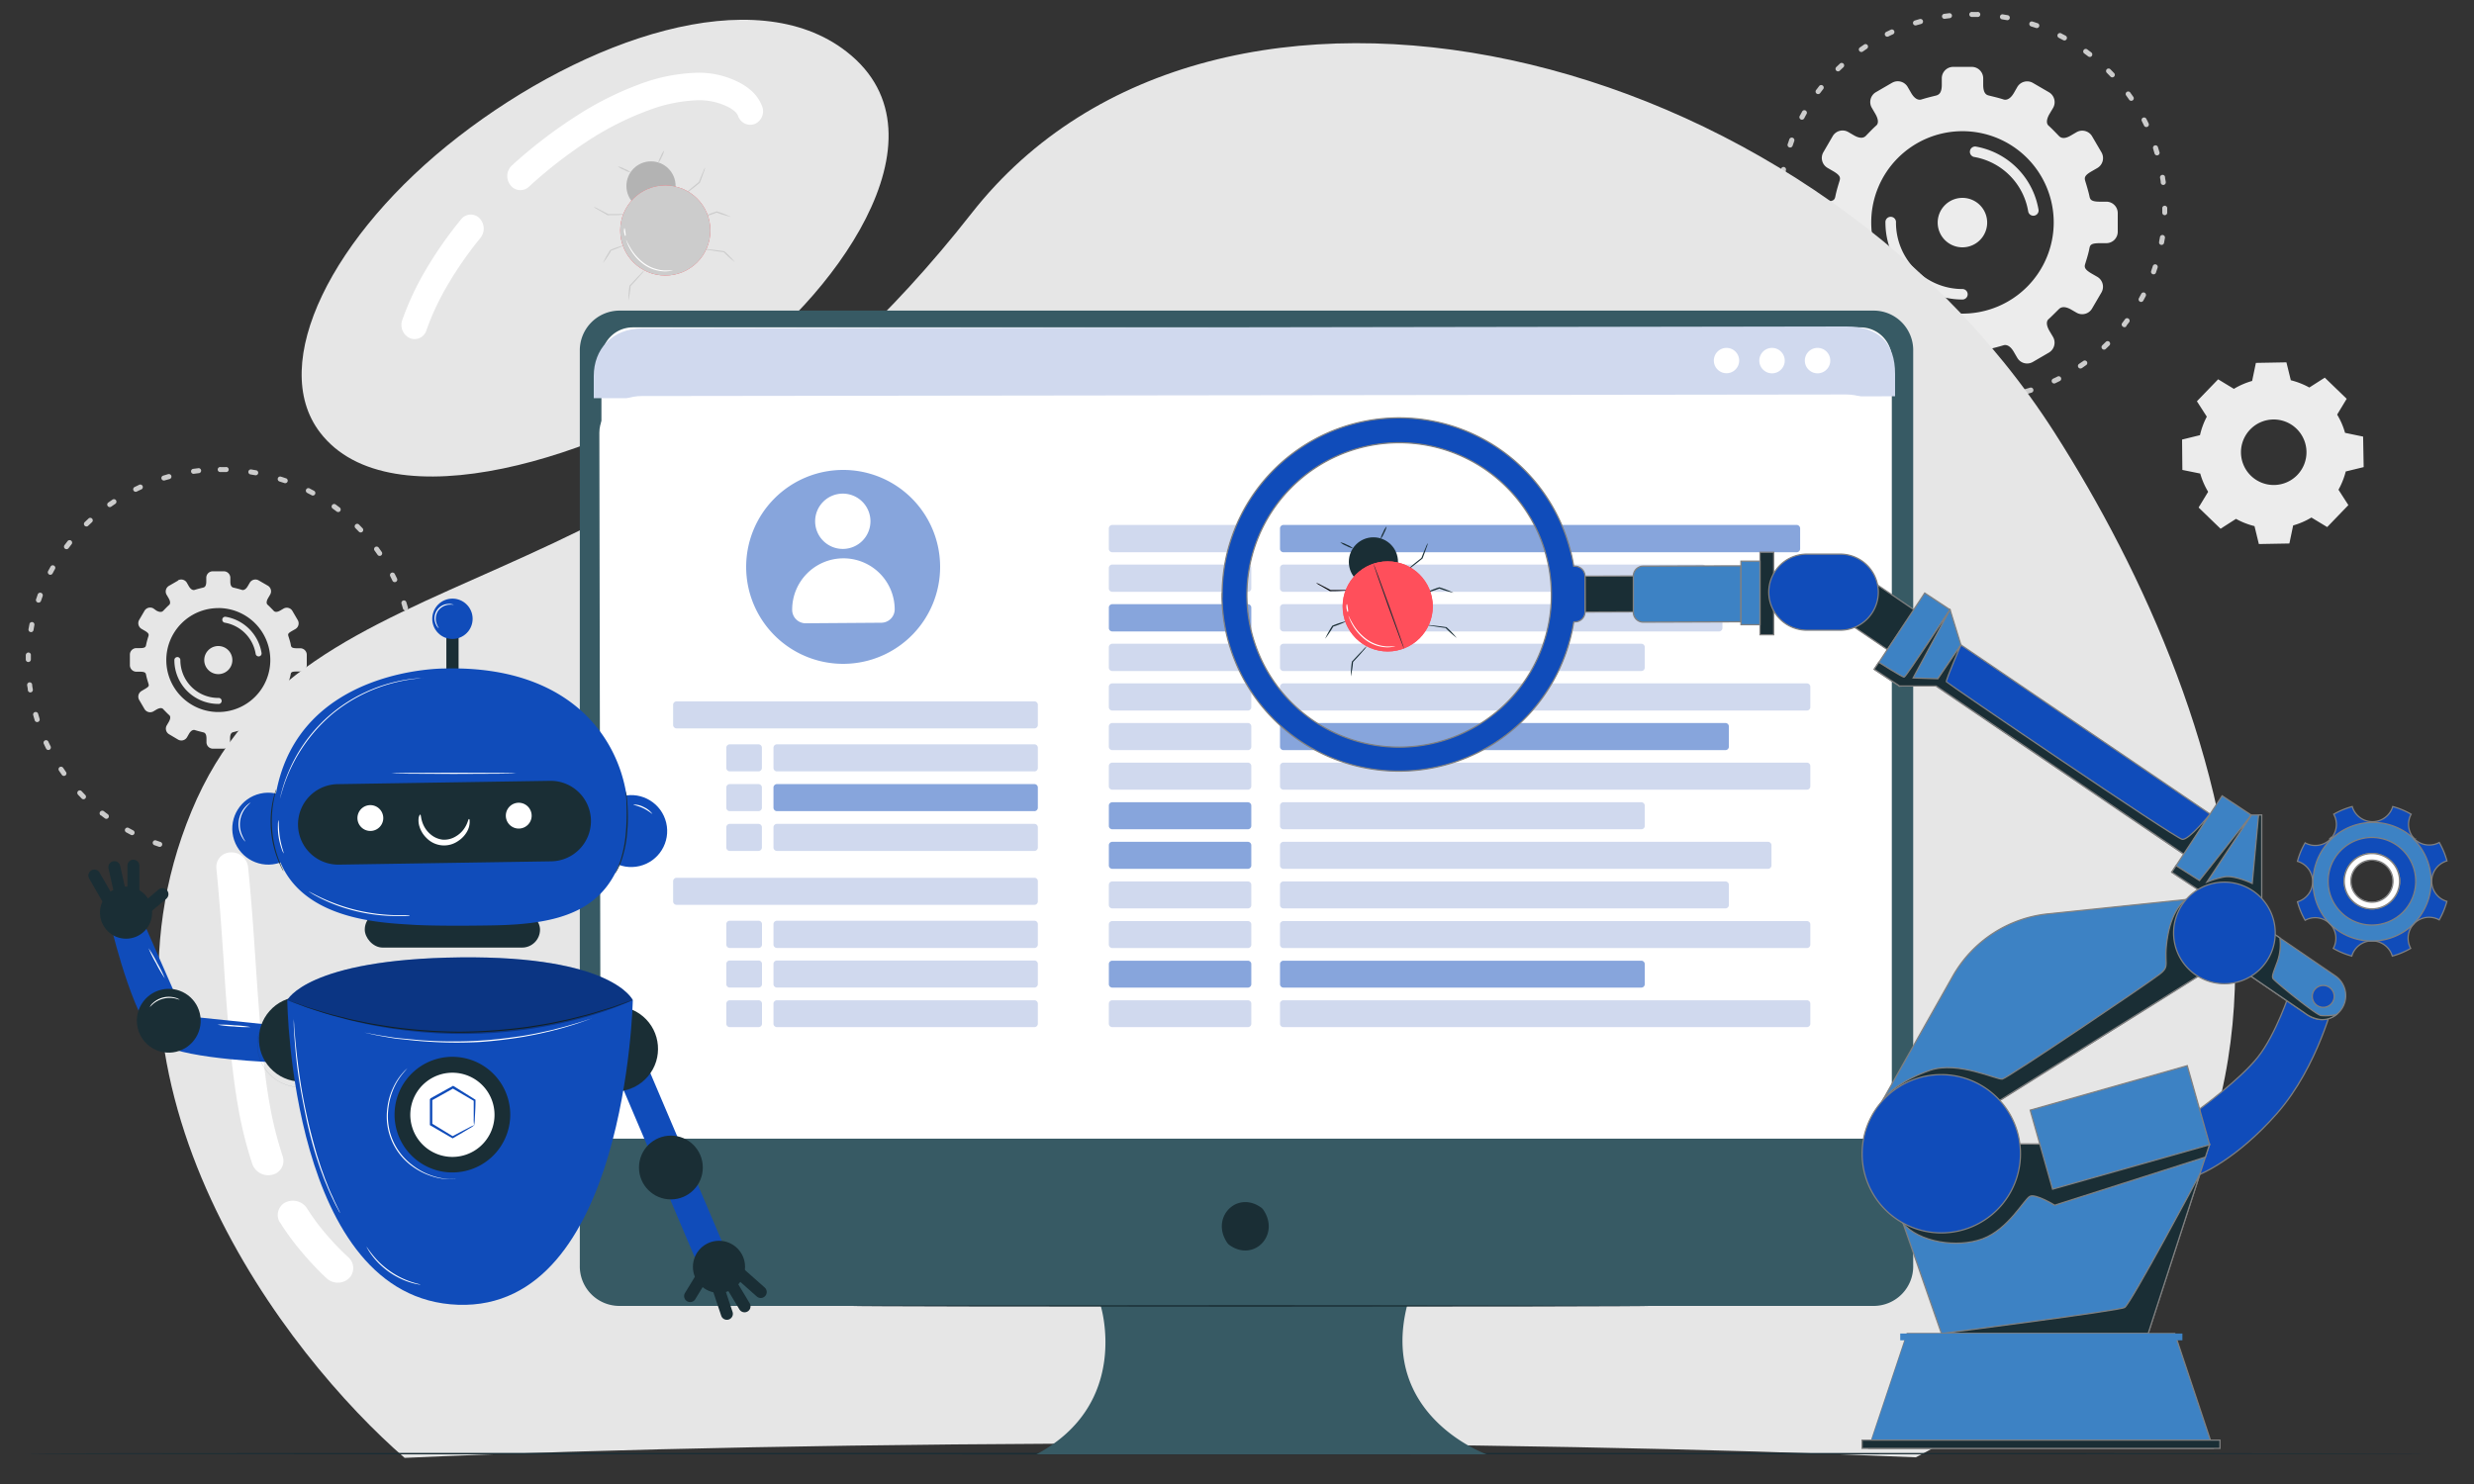 <svg id="Layer_1" data-name="Layer 1" xmlns="http://www.w3.org/2000/svg" viewBox="0 0 500 300"><rect x="0" y="0" width="500" height="300" fill="#333333" stroke="none"/><defs><style>.cls-1,.cls-12{fill:#ccc;}.cls-1,.cls-10,.cls-11,.cls-15,.cls-17,.cls-18,.cls-2,.cls-21,.cls-23,.cls-24,.cls-25,.cls-3,.cls-7,.cls-8{fill-rule:evenodd;}.cls-2,.cls-26{fill:#ececec;}.cls-3{fill:#e6e6e6;}.cls-16,.cls-18,.cls-4{fill:#1a2e35;}.cls-5{fill:#375a64;}.cls-25,.cls-6,.cls-8{fill:#fff;}.cls-7{fill:#d0d9ee;}.cls-11,.cls-9{opacity:0.5;}.cls-10,.cls-11,.cls-15,.cls-20,.cls-27{fill:#104cba;}.cls-13{fill:#b3b3b3;}.cls-14{fill:#ff4f5b;}.cls-15,.cls-16,.cls-17,.cls-18,.cls-19,.cls-20,.cls-23,.cls-24,.cls-25{stroke:gray;stroke-miterlimit:10;stroke-width:0.25px;}.cls-17,.cls-19,.cls-21,.cls-22{fill:#3d82c4;}.cls-23{fill:#f2f2f3;}.cls-24{fill:#bac1c2;}.cls-28{opacity:0.3;}</style></defs><title>Automation testing</title><path class="cls-1" d="M398.61,3.42a.51.51,0,1,1,0-1h1a.51.51,0,1,1,0,1ZM394,2.66a.51.51,0,0,1,.13,1l-1,.13a.51.51,0,1,1-.15-1l1-.13ZM388,3.85a.52.52,0,0,1,.63.36.51.51,0,0,1-.35.63l-1,.28a.52.52,0,0,1-.64-.33.51.51,0,0,1,.34-.64c.33-.11.66-.2,1-.3ZM382.14,6a.51.51,0,0,1,.68.25.52.52,0,0,1-.24.68c-.31.14-.62.28-.91.43a.51.51,0,1,1-.46-.91l.93-.45Zm-5.4,3a.51.51,0,0,1,.71.14.52.52,0,0,1-.14.71l-.83.57a.51.51,0,0,1-.71-.12.5.5,0,0,1,.12-.71l.85-.59Zm-4.87,3.84a.51.51,0,0,1,.7.74l-.74.7a.51.51,0,0,1-.72,0,.52.52,0,0,1,0-.72l.75-.71Zm-4.21,4.55a.51.51,0,1,1,.81.63c-.21.26-.41.53-.61.79a.51.51,0,0,1-.83-.6c.22-.27.42-.55.63-.82Zm-3.44,5.15a.5.5,0,0,1,.69-.2.51.51,0,0,1,.2.7c-.17.29-.32.58-.48.88a.51.51,0,1,1-.91-.47l.5-.91Zm-2.6,5.63a.51.51,0,1,1,1,.35l-.33.94a.51.51,0,1,1-1-.32c.12-.31.23-.65.34-1Zm-1.67,6a.51.51,0,0,1,.6-.41.51.51,0,0,1,.4.6l-.18,1a.5.5,0,0,1-.58.42.52.52,0,0,1-.43-.59l.19-1Zm-.71,6.15a.51.51,0,0,1,1,0l0,1a.52.52,0,0,1-.52.51.51.51,0,0,1-.51-.51l0-1Zm.25,6.19a.52.52,0,0,1,.45-.57.51.51,0,0,1,.56.45c0,.33.09.67.14,1a.52.52,0,0,1-.43.58.51.51,0,0,1-.58-.43c-.05-.34-.1-.69-.14-1Zm1.22,6.08a.51.51,0,1,1,1-.28c.09.32.19.64.29,1a.51.51,0,0,1-.34.64.51.51,0,0,1-.64-.33c-.1-.32-.2-.66-.29-1Zm2.16,5.81a.51.51,0,1,1,.92-.43c.14.3.29.6.44.9a.52.52,0,0,1-.23.69.5.5,0,0,1-.68-.23c-.16-.3-.31-.62-.45-.93Zm3.05,5.39a.51.51,0,0,1,.13-.71.52.52,0,0,1,.71.14l.57.83a.5.5,0,0,1-.11.71.51.51,0,0,1-.71-.11c-.2-.29-.4-.57-.59-.86Zm3.85,4.86a.51.51,0,0,1,0-.72.5.5,0,0,1,.72,0l.69.73a.51.51,0,1,1-.72.71l-.72-.74Zm4.57,4.19A.51.51,0,1,1,375,72c.26.21.53.41.8.61a.52.52,0,0,1,.1.72.51.51,0,0,1-.71.1l-.82-.62Zm5.16,3.42a.51.51,0,1,1,.5-.89l.88.48a.51.51,0,1,1-.47.9l-.91-.49Zm5.64,2.57a.51.51,0,1,1,.35-.95l.95.33a.5.5,0,0,1,.32.64.52.52,0,0,1-.64.33l-1-.35Zm6,1.65a.51.51,0,0,1,.2-1c.32.07.66.12,1,.18a.51.51,0,0,1-.16,1l-1-.19Zm6.16.69a.5.5,0,0,1-.49-.52.53.53,0,0,1,.53-.5l1,0a.51.51,0,0,1,.51.51.51.51,0,0,1-.51.51l-1,0Zm6.2-.27a.51.51,0,0,1-.57-.44.5.5,0,0,1,.44-.57l1-.14a.51.51,0,0,1,.58.43.51.51,0,0,1-.43.58l-1,.14Zm6.07-1.24a.51.51,0,0,1-.29-1l1-.29a.51.51,0,1,1,.31,1c-.33.1-.66.21-1,.3Zm5.8-2.18a.51.51,0,0,1-.68-.25.52.52,0,0,1,.24-.68c.31-.14.61-.28.91-.44a.51.51,0,0,1,.68.23.5.5,0,0,1-.22.68l-.93.46Zm5.38-3.07a.51.51,0,1,1-.57-.85L421,73a.51.51,0,1,1,.6.82l-.85.6Zm4.84-3.88a.5.5,0,0,1-.72,0,.51.51,0,0,1,0-.72l.72-.7a.52.52,0,0,1,.73,0,.53.53,0,0,1,0,.72l-.75.72Zm4.17-4.58A.51.51,0,0,1,429,66a.49.49,0,0,1-.09-.71l.6-.81a.52.52,0,0,1,.83.61l-.63.82Zm3.41-5.18a.51.51,0,0,1-.69.21.52.52,0,0,1-.21-.69l.48-.89a.52.52,0,0,1,.69-.23.53.53,0,0,1,.22.69l-.49.91Zm2.55-5.64a.51.51,0,0,1-.65.3.5.5,0,0,1-.31-.65l.33-1a.5.5,0,0,1,.64-.32.51.51,0,0,1,.33.64l-.34,1Zm1.63-6a.51.51,0,0,1-1-.19l.18-1a.51.51,0,0,1,.58-.43.52.52,0,0,1,.43.59l-.18,1ZM438,43a.51.51,0,0,1-.52.5A.51.51,0,0,1,437,43l0-1a.51.51,0,0,1,1,0l0,1Zm-.29-6.18a.53.53,0,0,1-.45.57.52.52,0,0,1-.57-.45c0-.31-.08-.68-.14-1a.52.52,0,0,1,.43-.59.51.51,0,0,1,.58.43c0,.33.11.69.15,1Zm-1.27-6.08a.51.51,0,0,1-1,.3l-.29-1a.51.51,0,0,1,.32-.64.52.52,0,0,1,.65.33l.3,1Zm-2.2-5.79a.51.51,0,0,1-.24.68.5.5,0,0,1-.68-.23l-.45-.91a.51.51,0,0,1,.22-.69.52.52,0,0,1,.69.22c.16.31.31.62.46.93Zm-3.09-5.37a.51.51,0,1,1-.84.58l-.58-.82a.51.51,0,1,1,.82-.6l.6.84Zm-3.9-4.82a.51.51,0,1,1-.74.7l-.7-.72a.51.51,0,1,1,.72-.72l.72.74Zm-4.59-4.16a.52.52,0,0,1,.09.72.51.51,0,0,1-.71.09l-.81-.6a.5.5,0,0,1-.11-.71.51.51,0,0,1,.71-.12l.83.62Zm-5.19-3.38a.51.51,0,0,1,.2.69.5.5,0,0,1-.69.2l-.88-.46a.51.51,0,0,1,.45-.92c.3.17.61.32.92.49Zm-5.66-2.53a.51.51,0,0,1,.31.65.51.51,0,0,1-.65.31l-1-.32a.52.52,0,0,1-.32-.65.5.5,0,0,1,.64-.32c.33.1.65.21,1,.33Zm-6-1.61a.51.51,0,0,1-.18,1l-1-.17a.51.51,0,0,1-.43-.58.51.51,0,0,1,.58-.43Z"/><path class="cls-1" d="M44.61,95.42a.51.51,0,1,1,0-1h1a.51.51,0,1,1,0,1ZM40,94.66a.51.51,0,1,1,.13,1l-1,.13a.51.51,0,0,1-.15-1l1-.13ZM34,95.85a.52.52,0,0,1,.63.36.51.51,0,0,1-.35.63l-1,.28a.52.52,0,0,1-.64-.33.51.51,0,0,1,.34-.64l1-.3ZM28.14,98a.51.51,0,0,1,.68.25.52.52,0,0,1-.24.68c-.31.14-.62.28-.91.43a.51.51,0,1,1-.46-.91l.93-.45Zm-5.4,3a.51.51,0,0,1,.71.14.52.52,0,0,1-.14.71l-.83.57a.51.51,0,0,1-.71-.12.5.5,0,0,1,.12-.71l.85-.59Zm-4.87,3.84a.51.51,0,1,1,.7.74l-.74.7a.51.51,0,0,1-.72,0,.52.52,0,0,1,0-.72l.75-.71Zm-4.21,4.55a.51.51,0,1,1,.81.63c-.21.26-.41.53-.61.79a.51.51,0,0,1-.83-.6c.22-.27.42-.55.63-.82Zm-3.44,5.15a.5.5,0,0,1,.69-.2.51.51,0,0,1,.2.7c-.17.29-.32.58-.48.88a.51.51,0,1,1-.91-.47l.5-.91Zm-2.6,5.63a.51.51,0,1,1,1,.35l-.33.94a.51.51,0,1,1-1-.32c.12-.31.23-.65.34-1Zm-1.67,6a.51.51,0,0,1,.6-.41.51.51,0,0,1,.4.6l-.18,1a.5.5,0,0,1-.58.42.52.52,0,0,1-.43-.59l.19-1Zm-.71,6.15a.51.51,0,0,1,1,0l0,1a.52.52,0,0,1-.52.51.51.51,0,0,1-.51-.51l0-1Zm.25,6.19a.52.52,0,0,1,.45-.57.51.51,0,0,1,.56.45c0,.33.09.67.14,1a.52.52,0,0,1-.43.58.51.51,0,0,1-.58-.43c0-.34-.1-.69-.14-1Zm1.22,6.08a.51.51,0,1,1,1-.28c.09.32.19.64.29,1a.51.51,0,0,1-.34.64.51.51,0,0,1-.64-.33c-.1-.32-.2-.66-.29-1Zm2.16,5.81a.51.51,0,1,1,.92-.43c.14.3.29.6.44.9a.52.52,0,0,1-.23.69.5.5,0,0,1-.68-.23c-.16-.3-.31-.62-.45-.93Zm3.05,5.39a.51.51,0,0,1,.13-.71.52.52,0,0,1,.71.14l.57.83a.5.5,0,0,1-.11.71.51.51,0,0,1-.71-.11c-.2-.29-.4-.57-.59-.86Zm3.85,4.86a.51.51,0,0,1,0-.72.5.5,0,0,1,.72,0l.69.73a.51.51,0,1,1-.72.71l-.72-.74Zm4.57,4.19A.51.51,0,0,1,21,164c.26.21.53.41.8.61a.52.52,0,0,1,.1.72.51.51,0,0,1-.71.1l-.82-.62Zm5.16,3.42a.51.51,0,1,1,.5-.89l.88.48a.51.51,0,1,1-.47.9l-.91-.49Zm5.64,2.57a.51.51,0,0,1,.35-.95l.95.33a.5.5,0,0,1,.32.64.52.52,0,0,1-.64.33l-1-.35Zm6,1.65a.51.51,0,0,1,.2-1c.32.07.66.12,1,.18a.51.51,0,0,1-.16,1l-1-.19Zm6.16.69a.5.5,0,0,1-.49-.52.53.53,0,0,1,.53-.5l1,0a.51.51,0,0,1,.51.51.51.51,0,0,1-.51.51l-1,0Zm6.2-.27a.51.51,0,0,1-.57-.44.5.5,0,0,1,.44-.57l1-.14a.51.51,0,0,1,.58.43.51.51,0,0,1-.43.58l-1,.14Zm6.07-1.24a.51.51,0,0,1-.29-1l1-.29a.51.51,0,1,1,.31,1l-1,.3Zm5.8-2.18a.51.51,0,0,1-.68-.25.52.52,0,0,1,.24-.68c.31-.14.61-.28.91-.44a.51.51,0,0,1,.68.23.5.5,0,0,1-.22.68l-.93.46Zm5.38-3.07a.51.51,0,0,1-.57-.85L67,165a.51.51,0,1,1,.6.82l-.85.6Zm4.84-3.88a.5.5,0,0,1-.72,0,.51.51,0,0,1,0-.72l.72-.7a.52.52,0,0,1,.73,0,.53.53,0,0,1,0,.72l-.75.72Zm4.17-4.58A.51.51,0,0,1,75,158a.49.49,0,0,1-.09-.71l.6-.81a.52.52,0,0,1,.83.61l-.63.82Zm3.41-5.18a.51.51,0,0,1-.69.21.52.52,0,0,1-.21-.69l.48-.89a.52.52,0,0,1,.69-.23.53.53,0,0,1,.22.69l-.49.91Zm2.55-5.64a.51.51,0,0,1-.65.3.5.5,0,0,1-.31-.65l.33-1a.5.5,0,0,1,.64-.32.51.51,0,0,1,.33.64l-.34,1Zm1.63-6a.51.51,0,0,1-1-.19l.18-1a.51.51,0,0,1,.58-.43.52.52,0,0,1,.43.59l-.18,1ZM84,135a.51.51,0,0,1-.52.5A.51.51,0,0,1,83,135l0-1a.51.51,0,1,1,1,0l0,1Zm-.29-6.18a.53.53,0,0,1-.45.57.52.52,0,0,1-.57-.45c0-.31-.08-.68-.14-1a.52.52,0,0,1,.43-.59.51.51,0,0,1,.58.43c0,.33.11.69.15,1Zm-1.27-6.08a.51.51,0,1,1-1,.3l-.29-1a.51.51,0,0,1,.32-.64.52.52,0,0,1,.65.33l.3,1Zm-2.2-5.79a.51.51,0,0,1-.24.68.5.5,0,0,1-.68-.23l-.45-.91a.51.51,0,0,1,.22-.69.52.52,0,0,1,.69.22c.16.31.31.62.46.93Zm-3.09-5.37a.51.51,0,0,1-.84.58l-.58-.82a.51.51,0,1,1,.82-.6l.6.84Zm-3.9-4.82a.51.51,0,1,1-.74.7l-.7-.72a.51.51,0,0,1,.72-.72l.72.74Zm-4.59-4.16a.52.52,0,0,1,.09.72.51.51,0,0,1-.71.09l-.81-.6a.5.5,0,0,1-.11-.71.51.51,0,0,1,.71-.12l.83.62Zm-5.19-3.38a.51.51,0,0,1,.2.69.5.5,0,0,1-.69.2l-.88-.46a.51.51,0,0,1,.45-.92c.3.17.61.32.92.49Zm-5.66-2.53a.51.51,0,0,1,.31.65.51.51,0,0,1-.65.31l-1-.32a.52.52,0,0,1-.32-.65.5.5,0,0,1,.64-.32c.33.1.65.21,1,.33Zm-6-1.61a.51.51,0,0,1-.18,1l-1-.17a.51.51,0,0,1-.43-.58.51.51,0,0,1,.58-.43Z"/><path class="cls-2" d="M382.38,16.74l-3.25,1.89a2.31,2.31,0,0,0-.84,3.15L379,23c.85,1.46.48,2.12.22,2.35-.73.65-1.39,1.36-2.07,2.05-.19.21-.82.91-2.48-.05l-1.13-.66a2.31,2.31,0,0,0-3.15.84l-1.89,3.25a2.32,2.32,0,0,0,.83,3.15l1.12.65c1.55.9,1.51,1.36,1.32,2-.28.9-.55,1.8-.76,2.73s-.09,1.43-2.2,1.43h-1.29a2.32,2.32,0,0,0-2.31,2.31v3.75a2.32,2.32,0,0,0,2.31,2.31h1.29c2.11,0,2,.59,2.2,1.42s.48,1.84.76,2.74c.19.66.23,1.12-1.32,2l-1.12.65a2.32,2.32,0,0,0-.83,3.15l1.89,3.25a2.31,2.31,0,0,0,3.15.84l1.13-.66c1.66-1,2.29-.26,2.48,0,.68.7,1.34,1.4,2.07,2,.26.23.63.89-.22,2.35l-.72,1.23a2.32,2.32,0,0,0,.84,3.15l3.25,1.89a2.31,2.31,0,0,0,3.15-.84l.72-1.22c.86-1.48,1.7-1.42,2.06-1.31,1,.33,2,.54,3.06.82.39.1,1.06.39,1.06,2.15v1.32a2.3,2.3,0,0,0,2.3,2.3h3.76a2.31,2.31,0,0,0,2.31-2.3V72.77c0-1.76.67-2,1.06-2.15,1.06-.28,2-.49,3.06-.82.36-.11,1.2-.17,2.07,1.31l.71,1.22a2.3,2.3,0,0,0,3.15.84l3.25-1.89a2.33,2.33,0,0,0,.84-3.15l-.73-1.23c-.84-1.46-.47-2.12-.21-2.35.72-.65,1.39-1.35,2.06-2,.2-.21.83-.91,2.48,0l1.14.66a2.3,2.3,0,0,0,3.14-.84l1.9-3.25a2.32,2.32,0,0,0-.83-3.15l-1.13-.65c-1.55-.9-1.51-1.36-1.32-2,.28-.9.57-1.81.77-2.74s.09-1.42,2.2-1.42h1.28A2.31,2.31,0,0,0,428,46.83V43.08a2.31,2.31,0,0,0-2.31-2.31h-1.28c-2.11,0-2-.6-2.2-1.43s-.49-1.83-.77-2.73c-.19-.66-.23-1.12,1.32-2l1.13-.65a2.32,2.32,0,0,0,.83-3.15l-1.9-3.25a2.31,2.31,0,0,0-3.14-.84l-1.14.66c-1.65,1-2.28.26-2.48.05-.67-.69-1.34-1.4-2.06-2.05-.26-.23-.63-.89.21-2.35l.73-1.23a2.32,2.32,0,0,0-.84-3.15l-3.25-1.89a2.31,2.31,0,0,0-3.15.83L407,18.81c-.87,1.47-1.71,1.41-2.07,1.3-1-.33-2-.55-3.06-.82-.39-.11-1.06-.39-1.06-2.15V15.82a2.32,2.32,0,0,0-2.31-2.3h-3.76a2.31,2.31,0,0,0-2.3,2.3v1.32c0,1.76-.67,2-1.06,2.15-1.08.27-2,.49-3.06.82-.36.11-1.2.17-2.06-1.3l-.72-1.24a2.31,2.31,0,0,0-3.15-.83ZM396.61,40a5,5,0,1,1-5,5,5,5,0,0,1,5-5Zm-15.56,5a1.07,1.07,0,1,1,2.13,0,13.43,13.43,0,0,0,13.43,13.43,1.06,1.06,0,1,1,0,2.12A15.55,15.55,0,0,1,381.05,45ZM412,42.45a1.06,1.06,0,0,1-2.09.33,13.42,13.42,0,0,0-11-11.06,1.07,1.07,0,0,1,.36-2.1A15.61,15.61,0,0,1,412,42.45ZM396.61,26.52A18.44,18.44,0,1,1,378.18,45,18.44,18.44,0,0,1,396.61,26.52Z"/><path class="cls-3" d="M36,117.36l-1.85,1.07a1.32,1.32,0,0,0-.48,1.8l.41.7c.48.83.27,1.21.12,1.34-.41.37-.79.77-1.18,1.17-.11.12-.46.52-1.41,0L31,123a1.32,1.32,0,0,0-1.8.48l-1.08,1.85a1.34,1.34,0,0,0,.48,1.8l.64.37c.88.51.86.78.75,1.15a15.55,15.55,0,0,0-.43,1.56c-.1.47-.06.81-1.26.81h-.73a1.32,1.32,0,0,0-1.32,1.31v2.15a1.32,1.32,0,0,0,1.32,1.31h.73c1.2,0,1.16.34,1.26.81s.27,1.05.43,1.56.13.64-.75,1.15l-.64.38a1.33,1.33,0,0,0-.48,1.79l1.08,1.85a1.32,1.32,0,0,0,1.8.48l.64-.38c1-.55,1.3-.14,1.41,0,.39.4.77.8,1.18,1.17.15.14.36.51-.12,1.34l-.41.7a1.32,1.32,0,0,0,.48,1.8L36,149.52a1.33,1.33,0,0,0,1.8-.48l.4-.7c.49-.84,1-.81,1.18-.75.59.19,1.13.31,1.74.47.23.06.61.23.61,1.23V150A1.31,1.31,0,0,0,43,151.35h2.14A1.32,1.32,0,0,0,46.5,150v-.75c0-1,.38-1.17.6-1.23.61-.16,1.15-.28,1.75-.47.2-.06.68-.09,1.17.75l.41.7a1.33,1.33,0,0,0,1.8.48l1.85-1.08a1.32,1.32,0,0,0,.47-1.8l-.41-.7c-.48-.83-.27-1.2-.12-1.34.41-.37.79-.77,1.18-1.17.11-.11.47-.52,1.41,0l.65.38a1.31,1.31,0,0,0,1.79-.48l1.08-1.85a1.31,1.31,0,0,0-.47-1.79l-.65-.38c-.88-.51-.86-.77-.75-1.15s.32-1,.44-1.56,0-.81,1.25-.81h.73A1.32,1.32,0,0,0,62,134.51v-2.15a1.32,1.32,0,0,0-1.32-1.31H60c-1.2,0-1.16-.34-1.25-.81s-.28-1.05-.44-1.56-.13-.64.75-1.15l.65-.37a1.33,1.33,0,0,0,.47-1.8l-1.08-1.85a1.31,1.31,0,0,0-1.79-.48l-.65.38c-.94.55-1.3.15-1.41,0-.39-.4-.77-.8-1.18-1.17-.15-.13-.36-.51.12-1.34l.41-.7a1.32,1.32,0,0,0-.47-1.8l-1.85-1.07a1.32,1.32,0,0,0-1.8.47l-.41.7c-.49.84-1,.81-1.17.75-.6-.19-1.14-.32-1.75-.47-.22-.06-.6-.22-.6-1.22v-.76a1.32,1.32,0,0,0-1.32-1.31H43a1.31,1.31,0,0,0-1.31,1.31v.76c0,1-.38,1.16-.61,1.22-.61.15-1.15.28-1.74.47-.21.06-.69.09-1.18-.75l-.4-.7a1.32,1.32,0,0,0-1.8-.47Zm8.11,13.24a2.84,2.84,0,1,1-2.83,2.84,2.84,2.84,0,0,1,2.83-2.84Zm-8.87,2.84a.61.61,0,0,1,.61-.61.6.6,0,0,1,.6.61,7.65,7.65,0,0,0,7.66,7.65.61.61,0,1,1,0,1.21,8.86,8.86,0,0,1-8.87-8.86ZM52.86,132a.59.59,0,0,1-.5.69.61.61,0,0,1-.69-.51,7.65,7.65,0,0,0-6.25-6.3.61.61,0,0,1-.49-.7.6.6,0,0,1,.7-.49A8.87,8.87,0,0,1,52.86,132Zm-8.75-9.08a10.51,10.51,0,1,1-10.5,10.51A10.51,10.51,0,0,1,44.11,122.93Z"/><path class="cls-3" d="M387.2,294.61c98.68-51.64,64-150.9,28-207.2C364.75,8.59,245.61-19.75,196.33,43.15,129.44,128.51,61.78,108.32,38.7,164S58,274.1,81.78,294.72c40.78-1.82,95.4-2.92,154-2.92s111,1.06,151.41,2.81ZM147.39,74.94C121.56,92.45,78.84,106,64.66,87.4c-10.6-13.9,2.46-40,28-59.78s59.79-31.73,78.44-17.17C193.26,27.72,167.27,61.46,147.39,74.94Z"/><path class="cls-4" d="M491,293.86c0,.1-108.8.17-243,.17S5,294,5,293.86s108.78-.16,243-.16S491,293.77,491,293.86Z"/><path class="cls-5" d="M378.77,62.79H125.1A8.05,8.05,0,0,0,117.18,71V255.84A8,8,0,0,0,125.1,264h97.36s6.19,19.77-13,30h91s-21.67-7.67-16.1-30h94.39a8,8,0,0,0,7.91-8.17V71A8,8,0,0,0,378.77,62.79Z"/><path class="cls-4" d="M255.32,244.57c3.46,5.09-1.95,10.66-6.88,7.1a1.76,1.76,0,0,1-.42-.44c-3.44-5.08,1.95-10.65,6.88-7.1A1.76,1.76,0,0,1,255.32,244.57Z"/><path class="cls-6" d="M127.89,66.18H376a6.34,6.34,0,0,1,6.34,6.34V230.19a0,0,0,0,1,0,0H121.55a0,0,0,0,1,0,0V72.51A6.34,6.34,0,0,1,127.89,66.18Z"/><path class="cls-4" d="M333.42,264c0,.09-36.1.16-80.62.16s-80.62-.07-80.62-.16,36.09-.16,80.62-.16S333.42,264,333.42,264Z"/><path class="cls-7" d="M383,75.58v4.53L120,80.5V76c0-5.3,3.61-9.6,9.83-9.61L373.15,66C379.68,66,383,69.3,383,75.58Z"/><path class="cls-8" d="M351.49,72.89a2.56,2.56,0,1,1-2.56-2.56,2.56,2.56,0,0,1,2.56,2.56Zm18.41,0a2.57,2.57,0,1,1-2.56-2.56,2.56,2.56,0,0,1,2.56,2.56Zm-9.2,0a2.57,2.57,0,1,1-2.57-2.56A2.58,2.58,0,0,1,360.7,72.88Z"/><path class="cls-8" d="M373.39,229.69,130,230c-4.76,0-8.63-3.31-8.63-7.4l-.24-135.12c0-4.09,3.86-7.42,8.61-7.42l243.4-.31c4.76,0,8.62,3.3,8.63,7.39L382,222.26C382,226.36,378.15,229.69,373.39,229.69Z"/><path class="cls-7" d="M136.79,141.79H209a.69.69,0,0,1,.75.64v4.18a.7.7,0,0,1-.75.64H136.79a.71.71,0,0,1-.75-.64v-4.18A.7.7,0,0,1,136.79,141.79Z"/><path class="cls-7" d="M157.07,150.47H209a.7.7,0,0,1,.75.64v4.18a.7.7,0,0,1-.75.65H157.07a.71.71,0,0,1-.75-.65v-4.18A.71.71,0,0,1,157.07,150.47Z"/><path class="cls-7" d="M153.24,150.47h-5.71a.7.7,0,0,0-.74.64v4.18a.7.7,0,0,0,.74.65h5.71a.7.7,0,0,0,.74-.65v-4.18A.7.7,0,0,0,153.24,150.47Z"/><g class="cls-9"><path class="cls-10" d="M157.07,158.51H209a.7.7,0,0,1,.75.64v4.19a.7.7,0,0,1-.75.64H157.07a.71.71,0,0,1-.75-.64v-4.19A.71.71,0,0,1,157.07,158.51Z"/></g><path class="cls-7" d="M153.24,158.51h-5.71a.7.7,0,0,0-.74.64v4.19a.7.7,0,0,0,.74.64h5.71a.7.7,0,0,0,.74-.64v-4.19A.7.7,0,0,0,153.24,158.51Z"/><path class="cls-7" d="M157.07,166.55H209a.7.7,0,0,1,.75.65v4.18a.7.7,0,0,1-.75.64H157.07a.71.71,0,0,1-.75-.64V167.2A.71.71,0,0,1,157.07,166.55Z"/><path class="cls-7" d="M153.24,166.55h-5.71a.7.7,0,0,0-.74.65v4.18a.7.7,0,0,0,.74.64h5.71a.7.7,0,0,0,.74-.64V167.2A.7.7,0,0,0,153.24,166.55Z"/><path class="cls-7" d="M136.79,177.45H209a.7.7,0,0,1,.75.64v4.18a.7.7,0,0,1-.75.65H136.79a.71.71,0,0,1-.75-.65v-4.18A.71.71,0,0,1,136.79,177.45Z"/><path class="cls-7" d="M157.07,186.13H209a.7.7,0,0,1,.75.64V191a.7.7,0,0,1-.75.64H157.07a.71.71,0,0,1-.75-.64v-4.19A.71.71,0,0,1,157.07,186.13Z"/><path class="cls-7" d="M153.24,186.13h-5.71a.7.7,0,0,0-.74.64V191a.7.7,0,0,0,.74.64h5.71A.7.7,0,0,0,154,191v-4.19A.7.7,0,0,0,153.24,186.13Z"/><path class="cls-7" d="M157.07,194.17H209a.7.7,0,0,1,.75.65V199a.7.7,0,0,1-.75.64H157.07a.71.71,0,0,1-.75-.64v-4.18A.71.71,0,0,1,157.07,194.17Z"/><path class="cls-7" d="M153.24,194.17h-5.71a.7.7,0,0,0-.74.65V199a.7.7,0,0,0,.74.64h5.71A.7.7,0,0,0,154,199v-4.18A.7.7,0,0,0,153.24,194.17Z"/><path class="cls-7" d="M157.07,202.21H209a.7.7,0,0,1,.75.65V207a.7.7,0,0,1-.75.64H157.07a.71.71,0,0,1-.75-.64v-4.18A.71.71,0,0,1,157.07,202.21Z"/><path class="cls-7" d="M153.24,202.21h-5.71a.7.7,0,0,0-.74.65V207a.7.7,0,0,0,.74.64h5.71A.7.7,0,0,0,154,207v-4.18A.7.7,0,0,0,153.24,202.21Z"/><path class="cls-7" d="M252.14,106.12h-27.3a.7.7,0,0,0-.74.65V111a.7.7,0,0,0,.74.64h27.3a.7.7,0,0,0,.75-.64v-4.18A.7.7,0,0,0,252.14,106.12Z"/><path class="cls-7" d="M252.14,114.13h-27.3a.7.7,0,0,0-.74.65V119a.7.7,0,0,0,.74.64h27.3a.7.7,0,0,0,.75-.64v-4.18A.7.7,0,0,0,252.14,114.13Z"/><g class="cls-9"><path class="cls-10" d="M252.14,122.14h-27.3a.7.7,0,0,0-.74.64V127a.7.7,0,0,0,.74.65h27.3a.7.7,0,0,0,.75-.65v-4.18A.7.7,0,0,0,252.14,122.14Z"/></g><path class="cls-7" d="M252.14,130.14h-27.3a.7.7,0,0,0-.74.65V135a.7.7,0,0,0,.74.65h27.3a.71.71,0,0,0,.75-.65v-4.18A.71.71,0,0,0,252.14,130.14Z"/><path class="cls-7" d="M252.14,138.15h-27.3a.7.7,0,0,0-.74.65V143a.7.7,0,0,0,.74.64h27.3a.7.7,0,0,0,.75-.64V138.8A.71.71,0,0,0,252.14,138.15Z"/><path class="cls-7" d="M252.14,146.16h-27.3a.7.7,0,0,0-.74.65V151a.7.7,0,0,0,.74.64h27.3a.7.7,0,0,0,.75-.64v-4.18A.7.7,0,0,0,252.14,146.16Z"/><path class="cls-7" d="M252.14,154.17h-27.3a.7.7,0,0,0-.74.64V159a.7.7,0,0,0,.74.64h27.3a.7.7,0,0,0,.75-.64v-4.19A.7.7,0,0,0,252.14,154.17Z"/><path class="cls-11" d="M252.14,162.18h-27.3a.7.7,0,0,0-.74.64V167a.69.69,0,0,0,.74.64h27.3a.69.69,0,0,0,.75-.64v-4.18A.7.7,0,0,0,252.14,162.18Z"/><g class="cls-9"><path class="cls-10" d="M252.14,170.18h-27.3a.7.7,0,0,0-.74.65V175a.7.7,0,0,0,.74.64h27.3a.7.7,0,0,0,.75-.64v-4.18A.7.7,0,0,0,252.14,170.18Z"/></g><path class="cls-7" d="M252.14,178.19h-27.3a.7.7,0,0,0-.74.65V183a.7.7,0,0,0,.74.64h27.3a.7.7,0,0,0,.75-.64v-4.18A.7.7,0,0,0,252.14,178.19Z"/><path class="cls-7" d="M252.14,186.2h-27.3a.7.7,0,0,0-.74.64V191a.7.7,0,0,0,.74.65h27.3a.7.7,0,0,0,.75-.65v-4.18A.7.7,0,0,0,252.14,186.2Z"/><g class="cls-9"><path class="cls-10" d="M252.14,194.21h-27.3a.7.7,0,0,0-.74.64V199a.7.7,0,0,0,.74.65h27.3a.7.7,0,0,0,.75-.65v-4.18A.7.7,0,0,0,252.14,194.21Z"/></g><path class="cls-7" d="M252.14,202.21h-27.3a.7.7,0,0,0-.74.65V207a.7.7,0,0,0,.74.64h27.3a.7.7,0,0,0,.75-.64v-4.18A.7.7,0,0,0,252.14,202.21Z"/><path class="cls-11" d="M259.44,106.12H363.06a.71.71,0,0,1,.75.65V111a.71.71,0,0,1-.75.64H259.44a.71.71,0,0,1-.75-.64v-4.18A.71.71,0,0,1,259.44,106.12Z"/><path class="cls-7" d="M259.44,114.13H344a.7.7,0,0,1,.74.65V119a.7.7,0,0,1-.74.64H259.44a.71.71,0,0,1-.75-.64v-4.18A.71.71,0,0,1,259.44,114.13Z"/><path class="cls-7" d="M259.44,122.14h87.92a.71.71,0,0,1,.75.64V127a.71.71,0,0,1-.75.65H259.44a.71.71,0,0,1-.75-.65v-4.18A.71.71,0,0,1,259.44,122.14Z"/><path class="cls-7" d="M259.44,130.14h72.23a.7.7,0,0,1,.74.65V135a.7.7,0,0,1-.74.65H259.44a.71.71,0,0,1-.75-.65v-4.18A.71.71,0,0,1,259.44,130.14Z"/><path class="cls-7" d="M259.44,138.15H365.13a.7.7,0,0,1,.74.65V143a.7.7,0,0,1-.74.64H259.44a.71.71,0,0,1-.75-.64V138.8A.71.71,0,0,1,259.44,138.15Z"/><g class="cls-9"><path class="cls-10" d="M259.44,146.16h89.23a.7.7,0,0,1,.74.65V151a.7.7,0,0,1-.74.64H259.44a.71.71,0,0,1-.75-.64v-4.18A.71.71,0,0,1,259.44,146.16Z"/></g><path class="cls-7" d="M259.44,154.17H365.13a.7.7,0,0,1,.74.64V159a.7.7,0,0,1-.74.64H259.44a.71.71,0,0,1-.75-.64v-4.19A.71.71,0,0,1,259.44,154.17Z"/><path class="cls-7" d="M259.44,162.18h72.23a.7.7,0,0,1,.74.64V167a.69.69,0,0,1-.74.64H259.44a.7.7,0,0,1-.75-.64v-4.18A.71.71,0,0,1,259.44,162.18Z"/><path class="cls-7" d="M259.44,170.18h97.83a.71.71,0,0,1,.75.65V175a.71.71,0,0,1-.75.64H259.44a.71.71,0,0,1-.75-.64v-4.18A.71.71,0,0,1,259.44,170.18Z"/><path class="cls-7" d="M259.44,178.19h89.23a.7.7,0,0,1,.74.65V183a.7.7,0,0,1-.74.64H259.44a.71.71,0,0,1-.75-.64v-4.18A.71.71,0,0,1,259.44,178.19Z"/><path class="cls-7" d="M259.44,186.2H365.13a.7.7,0,0,1,.74.64V191a.7.7,0,0,1-.74.65H259.44a.71.71,0,0,1-.75-.65v-4.18A.71.71,0,0,1,259.44,186.2Z"/><g class="cls-9"><path class="cls-10" d="M259.44,194.21h72.23a.7.7,0,0,1,.74.64V199a.7.7,0,0,1-.74.65H259.44a.71.71,0,0,1-.75-.65v-4.18A.71.71,0,0,1,259.44,194.21Z"/></g><path class="cls-7" d="M259.44,202.21H365.13a.7.7,0,0,1,.74.65V207a.7.7,0,0,1-.74.64H259.44a.71.71,0,0,1-.75-.64v-4.18A.71.71,0,0,1,259.44,202.21Z"/><g class="cls-9"><path class="cls-10" d="M190,114.47A19.6,19.6,0,1,1,170.26,95,19.59,19.59,0,0,1,190,114.47Z"/></g><path class="cls-8" d="M175.92,105.33a5.59,5.59,0,1,1-5.63-5.54A5.59,5.59,0,0,1,175.92,105.33Z"/><path class="cls-8" d="M170.39,112.87h0A10.36,10.36,0,0,0,160.1,123.3h0a2.72,2.72,0,0,0,2.74,2.7l15.28-.11a2.72,2.72,0,0,0,2.7-2.74h0A10.35,10.35,0,0,0,170.39,112.87Z"/><path class="cls-12" d="M126.3,49.52a21.45,21.45,0,0,1-2.83,1.15h0l.06,0a19,19,0,0,1-1.67,2.5,21.53,21.53,0,0,1,1.46-2.63l0,0,0,0h0A18.71,18.71,0,0,1,126.3,49.52Z"/><path class="cls-12" d="M130.22,54.65a5,5,0,0,1-.65.84c-.43.49-1,1.16-1.7,1.89l-.41.44,0-.07a20,20,0,0,1-.46,3,21.37,21.37,0,0,1,.22-3v0l0,0,.41-.44c.67-.73,1.29-1.38,1.75-1.84A4.91,4.91,0,0,1,130.22,54.65Z"/><path class="cls-12" d="M138.27,39.35a4.78,4.78,0,0,1,.76-.72c.49-.43,1.18-1,1.95-1.63l.24-.2,0,.05c.34-.86.64-1.61.88-2.15a3.65,3.65,0,0,1,.42-.86,4.16,4.16,0,0,1-.27.91c-.19.56-.47,1.33-.8,2.19v0l0,0-.24.2c-.77.62-1.47,1.18-2,1.57A4.34,4.34,0,0,1,138.27,39.35Z"/><path class="cls-12" d="M126.76,43.34a5.1,5.1,0,0,0-1.05-.06c-.65,0-1.55,0-2.54,0h-.25l-2.06-1.08a4.09,4.09,0,0,0-.87-.38,3.35,3.35,0,0,0,.79.53l2,1.15h.38c1,0,1.88,0,2.53-.09A3.8,3.8,0,0,0,126.76,43.34Z"/><path d="M272.76,119.34a5.1,5.1,0,0,0-1.05-.06c-.65,0-1.55,0-2.54,0h-.25l-2.06-1.08a4.09,4.09,0,0,0-.87-.38,3.35,3.35,0,0,0,.79.53l2,1.15h.38c1,0,1.88-.05,2.53-.09A3.8,3.8,0,0,0,272.76,119.34Z"/><path class="cls-12" d="M142,43.89a18.63,18.63,0,0,1,2.83-1.15l0,0h.08a18.63,18.63,0,0,1,2.8,1.1,19.87,19.87,0,0,1-2.88-.87h.08l-.05,0A19.79,19.79,0,0,1,142,43.89Z"/><path class="cls-12" d="M142.22,50.34a4.61,4.61,0,0,1,1.05.06c.65.06,1.54.17,2.53.3l.59.09h0l0,0A19.73,19.73,0,0,1,148.53,53a21,21,0,0,1-2.24-2l.07,0-.6-.08c-1-.14-1.87-.27-2.51-.38A4.6,4.6,0,0,1,142.22,50.34Z"/><circle class="cls-13" cx="131.57" cy="37.59" r="4.97"/><circle class="cls-14" cx="134.46" cy="46.59" r="9.11"/><circle class="cls-12" cx="134.46" cy="46.59" r="9.11"/><path class="cls-12" d="M127.46,34.86a4.47,4.47,0,0,1-1.35-.51,4.18,4.18,0,0,1-1.24-.72,4.6,4.6,0,0,1,1.35.5A4.08,4.08,0,0,1,127.46,34.86Z"/><path class="cls-12" d="M133,33a4.37,4.37,0,0,1,.51-1.35,4.45,4.45,0,0,1,.72-1.24,4.19,4.19,0,0,1-.5,1.34A4.48,4.48,0,0,1,133,33Z"/><path class="cls-12" d="M137.8,55.24c-.07,0-1.51-3.84-3.23-8.61s-3-8.67-3-8.69,1.51,3.83,3.22,8.61S137.86,55.21,137.8,55.24Z"/><path class="cls-6" d="M136,54.61a1.54,1.54,0,0,1-.47.14,5.67,5.67,0,0,1-1.32.11,7.63,7.63,0,0,1-4.13-1.42,9.71,9.71,0,0,1-2.85-3.3,8.5,8.5,0,0,1-.55-1.21,1.49,1.49,0,0,1-.14-.47s.28.63.84,1.59a10.19,10.19,0,0,0,2.85,3.19,7.82,7.82,0,0,0,4,1.44A13.41,13.41,0,0,0,136,54.61Z"/><path class="cls-6" d="M126.21,46.12c.07,0,.12.35.19.78s.11.78,0,.8-.22-.32-.28-.76S126.14,46.12,126.21,46.12Z"/><path class="cls-8" d="M154,21.42a2.81,2.81,0,0,1-1.4,3.62,2.6,2.6,0,0,1-3.42-1.58,2.43,2.43,0,0,0-.58-.85,6.6,6.6,0,0,0-1.28-.9,13,13,0,0,0-6.64-1.43,31.09,31.09,0,0,0-9.57,2,60.73,60.73,0,0,0-12,6,93.16,93.16,0,0,0-12.26,9.51,2.5,2.5,0,0,1-3.68-.35,2.94,2.94,0,0,1,.24-3.95,96.86,96.86,0,0,1,13-10A65.09,65.09,0,0,1,129.32,17a35.73,35.73,0,0,1,11.1-2.28,17.82,17.82,0,0,1,9.2,2.07h0A11.5,11.5,0,0,1,152,18.48a8.07,8.07,0,0,1,2,2.94Z"/><path class="cls-8" d="M93.21,44.31a2.47,2.47,0,0,1,3.67-.22A3,3,0,0,1,97.17,48a75.74,75.74,0,0,0-6.68,9.58,52.34,52.34,0,0,0-4.31,9.19,2.5,2.5,0,0,1-3.34,1.59,2.93,2.93,0,0,1-1.55-3.63,57.86,57.86,0,0,1,4.77-10.2A80.49,80.49,0,0,1,93.21,44.31Z"/><path class="cls-8" d="M43.73,175.5a2.92,2.92,0,0,1,2.88-3.18,3.35,3.35,0,0,1,3.52,2.88c.67,6.57,1.1,12.87,1.52,19.17.39,5.79.79,11.58,1.32,17.14.37,3.81.81,7.62,1.46,11.31a74.41,74.41,0,0,0,2.7,10.92,2.87,2.87,0,0,1-2.07,3.73A3.41,3.41,0,0,1,51,235.33a80.52,80.52,0,0,1-2.92-11.81c-.69-4-1.15-7.92-1.53-11.76-.57-5.92-1-11.61-1.33-17.3-.44-6.4-.87-12.81-1.5-19Z"/><path class="cls-8" d="M56.63,247.22a2.85,2.85,0,0,1,1-4.12,3.42,3.42,0,0,1,4.42,1.18,44,44,0,0,0,3.76,5.1,53.32,53.32,0,0,0,4.54,4.74,2.92,2.92,0,0,1,.19,4.29,3.34,3.34,0,0,1-4.54,0A61,61,0,0,1,60.9,253a51.18,51.18,0,0,1-4.27-5.82Z"/><path class="cls-15" d="M247,120.39a35.76,35.76,0,0,1,71.05-5.93h.28a2.05,2.05,0,0,1,2,2l0,7.25a2,2,0,0,1-2,2h-.27a35.77,35.77,0,0,1-71.1-5.39Zm5,0a30.77,30.77,0,1,0,30.65-30.89A30.78,30.78,0,0,0,252,120.37Z"/><rect class="cls-16" x="320.38" y="116.45" width="18.25" height="7.25" transform="translate(-0.46 1.26) rotate(-0.22)"/><path class="cls-17" d="M330.1,123.7l0-7.25a2,2,0,0,1,2-2l16.64-.06h3.11v11.31l-19.71.07A2,2,0,0,1,330.1,123.7Z"/><path class="cls-15" d="M471.74,202s-3.23,13.6-11.54,23.07-15.61,12.33-15.61,12.33V224.16s8-5.8,11.69-10.41,6.46-13.06,6.46-13.06Z"/><polygon class="cls-17" points="392.37 269.58 434.13 269.58 446.57 231.28 379.04 231.28 392.37 269.58"/><path class="cls-18" d="M445.72,233.91l-30.46,9.73s-3.84-2.37-5-1.8-4.33,6.65-9.55,8.59-12.94.66-16.14-3.16,23.67-16,23.67-16l38.29.17Z"/><path class="cls-17" d="M454.9,190.68,400,225.06H379l15.65-27.7A25.09,25.09,0,0,1,414,184.73l33.79-3.51Z"/><rect class="cls-19" x="411.94" y="219.65" width="32.99" height="16.61" transform="translate(-45.89 125.31) rotate(-15.81)"/><path class="cls-17" d="M453.89,196.63l12.62,8.63a4.85,4.85,0,0,0,6.72-1.26h0a4.84,4.84,0,0,0-1.26-6.72l-12.61-8.63a4.84,4.84,0,0,0-6.72,1.26h0A4.84,4.84,0,0,0,453.89,196.63Z"/><rect class="cls-16" x="375.37" y="119.88" width="9.69" height="9.51" transform="translate(63.4 369.01) rotate(-55.79)"/><path class="cls-15" d="M467.32,201.43a2.21,2.21,0,1,0,2.21-2.21A2.21,2.21,0,0,0,467.32,201.43Z"/><rect class="cls-19" x="377.2" y="126.21" width="18.5" height="6.15" transform="translate(65.48 380.36) rotate(-56.53)"/><rect class="cls-20" x="414.05" y="120.97" width="9.69" height="61.21" transform="translate(58.16 412.95) rotate(-55.82)"/><polygon class="cls-17" points="396.3 130.37 394.11 123.26 383.92 138.7 390.86 138.38 396.3 130.37"/><path class="cls-18" d="M446.66,164.57s-4.23,5.26-5.61,5.11-47.55-31.58-47.69-31.86,2.94-7.45,2.94-7.45l-4.65,6.84-5-.16,7.44-13.79s-8.87,13.58-9.25,13.62-5.14-3-5.14-3l-.93,1.41,5.13,3.39h7.4l50.17,34.07Z"/><rect class="cls-16" x="355.7" y="111.63" width="2.77" height="16.69"/><polygon class="cls-17" points="438.91 176.32 444.78 180.2 454.96 164.76 449.1 160.88 438.91 176.32"/><polygon class="cls-17" points="454.96 164.76 457.09 164.76 457.09 186.18 445.32 186.18 444.78 180.2 454.96 164.76"/><path class="cls-15" d="M365.16,127.4h6.76a7.72,7.72,0,0,0,7.69-7.69h0a7.71,7.71,0,0,0-7.69-7.69h-6.76a7.71,7.71,0,0,0-7.69,7.69h0A7.72,7.72,0,0,0,365.16,127.4Z"/><path class="cls-18" d="M441.83,181.83s-2.74,1.6-3.74,7.43.71,5.86-1.64,7.7-30.72,21-31.78,21.18-9-3.7-14.58-1.78-8.94,4.77-9.59,6.12,23.61,0,23.61,0l40.11-25.11Z"/><path class="cls-18" d="M460.76,189.6a10.21,10.21,0,0,1-.46,4.69c-.85,2.32-1.18,3-.94,3.51s8.57,7.25,9.67,7.49a10.27,10.27,0,0,0,3.14-.18,4.47,4.47,0,0,1-3.19,1,6.7,6.7,0,0,1-3.26-1.38l-10.82-7.4,4.91-8.36Z"/><path class="cls-18" d="M456.46,164.76l-1.28,13.84c-.71-.34-3.77-1.66-5.63-1.33a18,18,0,0,0-3.54,1.06L455,164.76,444.51,178l-4.73-3-.87,1.32,5.87,3.88,12.31,1.43V164.76Z"/><path class="cls-15" d="M376.34,233.24a16,16,0,1,0,16-16A16,16,0,0,0,376.34,233.24Z"/><path class="cls-15" d="M439.29,188.6a10.27,10.27,0,1,0,10.26-10.27A10.26,10.26,0,0,0,439.29,188.6Z"/><rect class="cls-19" x="351.85" y="113.44" width="3.84" height="12.85"/><path class="cls-18" d="M444.59,237.39s-14,26.26-15.2,26.93-37,5.26-37,5.26h41.76Z"/><polygon class="cls-17" points="447.29 292.8 377.69 292.8 385.44 269.58 439.53 269.58 447.29 292.8"/><polygon class="cls-21" points="436.63 270.89 436.63 291.31 444.19 291.31 437.88 270.89 436.63 270.89"/><polygon class="cls-21" points="388.32 270.89 388.32 291.31 380.77 291.31 387.08 270.89 388.32 270.89"/><polygon class="cls-21" points="414.18 270.99 414.18 291.4 420.15 291.4 416.92 270.99 414.18 270.99"/><polygon class="cls-21" points="412.49 270.99 412.49 291.4 406.51 291.4 409.75 270.99 412.49 270.99"/><polygon class="cls-21" points="387.08 270.89 385.01 270.89 378.18 291.31 380.77 291.31 387.08 270.89"/><rect class="cls-22" x="384.04" y="269.58" width="57.03" height="1.37"/><rect class="cls-16" x="376.33" y="291.13" width="72.33" height="1.67"/><path class="cls-15" d="M479.37,183.72a5.59,5.59,0,1,1,5.59-5.58,5.58,5.58,0,0,1-5.59,5.58Zm12.08-5.58a4.27,4.27,0,0,1,3.08-4.1,15.14,15.14,0,0,0-1.55-3.73,4.27,4.27,0,0,1-5-.69l0,0,0,0h0c-.13-.14-.27-.27-.4-.4l.34.32a4.23,4.23,0,0,1-.62-4.94,15.4,15.4,0,0,0-3.72-1.55,4.27,4.27,0,0,1-8.19,0,15.54,15.54,0,0,0-3.74,1.55,4.22,4.22,0,0,1-.65,5l.35-.33c-.13.13-.28.26-.41.4l-.07.07a4.27,4.27,0,0,1-5,.65,15.14,15.14,0,0,0-1.55,3.73,4.26,4.26,0,0,1,0,8.18,15.38,15.38,0,0,0,1.55,3.74,4.25,4.25,0,0,1,5,.68l0,0,0,0a4.22,4.22,0,0,1,.69,5,16,16,0,0,0,3.74,1.56,4.28,4.28,0,0,1,3.93-3.08h.32a4.29,4.29,0,0,1,3.94,3.08,15.66,15.66,0,0,0,3.72-1.56,4.27,4.27,0,0,1,.67-5h0l.09-.09a4.25,4.25,0,0,1,5-.67,15.78,15.78,0,0,0,1.55-3.74A4.26,4.26,0,0,1,491.45,178.14Z"/><path class="cls-23" d="M479.37,182.39a4.26,4.26,0,1,1,4.26-4.25,4.25,4.25,0,0,1-4.26,4.25Zm0-9.84a5.59,5.59,0,1,0,5.59,5.59A5.58,5.58,0,0,0,479.37,172.55Z"/><path class="cls-24" d="M470.82,169.59l-.06.07.07-.07Zm.07-.07.35-.33c-.13.13-.28.26-.41.4l.06-.07Zm8.32,20.69h0Zm8.6-20.74-.34-.32c.13.13.27.26.4.4Z"/><path class="cls-17" d="M479.37,187a8.85,8.85,0,1,1,8.85-8.84,8.84,8.84,0,0,1-8.85,8.84Zm8.57-17.36,0,0,0,0a12.09,12.09,0,0,0-17.09,17.1l0,0,0,0a12.08,12.08,0,0,0,17,0h0l0-.05,0,0h0a12.1,12.1,0,0,0,0-17Z"/><path class="cls-25" d="M479.37,182.39a4.26,4.26,0,1,1,4.26-4.25,4.25,4.25,0,0,1-4.26,4.25Zm0-9.84a5.59,5.59,0,1,0,5.59,5.59A5.58,5.58,0,0,0,479.37,172.55Z"/><path class="cls-26" d="M451.47,78.61a15.23,15.23,0,0,1,3.69-1.6l.76-3.65,6.17-.11.89,3.62a15.31,15.31,0,0,1,3.74,1.47l3.12-2,4.43,4.28-1.93,3.19a14.85,14.85,0,0,1,1.6,3.69l3.65.76.11,6.17-3.62.88A15.23,15.23,0,0,1,472.61,99l2,3.11-4.28,4.44-3.19-1.93a15.23,15.23,0,0,1-3.69,1.6l-.76,3.65-6.17.11-.88-3.62a15.16,15.16,0,0,1-3.74-1.47l-3.12,2-4.44-4.29,1.93-3.18a15.23,15.23,0,0,1-1.6-3.69L441.06,95,441,88.86l3.62-.89A15.31,15.31,0,0,1,446,84.23l-2-3.11,4.29-4.44,3.18,1.93Zm3.29,8.22a6.62,6.62,0,1,0,9.36-.17A6.61,6.61,0,0,0,454.76,86.83Z"/><path class="cls-27" d="M56.75,207.39l-19.42-2-8.19-18.65-6.39,1.66s4.72,19.71,10,22.76,23.32,3.61,23.32,3.61Z"/><circle class="cls-4" cx="60.64" cy="211.14" r="8.6" transform="matrix(0.66, -0.75, 0.75, 0.66, -137.46, 116.2)"/><path class="cls-4" d="M60.64,219.76a8.62,8.62,0,1,1,6.09-2.53A8.58,8.58,0,0,1,60.64,219.76Zm0-17.21a8.6,8.6,0,1,0,6.07,2.52A8.51,8.51,0,0,0,60.64,202.55Z"/><circle class="cls-4" cx="34.1" cy="206.35" r="6.45" transform="translate(-47.22 13.66) rotate(-13.5)"/><circle class="cls-4" cx="25.48" cy="184.5" r="5.27" transform="translate(-123 72.05) rotate(-45)"/><path class="cls-4" d="M29,181h5.59a0,0,0,0,1,0,0v2.43a0,0,0,0,1,0,0H29a1.21,1.21,0,0,1-1.21-1.21v0A1.21,1.21,0,0,1,29,181Z" transform="translate(172.55 301.26) rotate(139.82)"/><path class="cls-4" d="M24.78,176H30.2a.17.17,0,0,1,.17.17v2.08a.17.17,0,0,1-.17.17H24.78a1.21,1.21,0,0,1-1.21-1.21v0A1.21,1.21,0,0,1,24.78,176Z" transform="translate(204.17 150.23) rotate(90)"/><path class="cls-4" d="M21.4,176.22h5.42a.17.17,0,0,1,.17.17v2.08a.17.17,0,0,1-.17.17H21.4a1.21,1.21,0,0,1-1.21-1.21v0A1.21,1.21,0,0,1,21.4,176.22Z" transform="translate(191.59 115.68) rotate(77.39)"/><path class="cls-4" d="M18,177.66h5.42a.17.17,0,0,1,.17.17v2.08a.17.17,0,0,1-.17.17H18a1.21,1.21,0,0,1-1.21-1.21v0A1.21,1.21,0,0,1,18,177.66Z" transform="translate(164.98 71.98) rotate(60)"/><rect class="cls-27" x="132.44" y="213.35" width="6.31" height="42.81" transform="translate(352.24 397.72) rotate(156.96)"/><circle class="cls-4" cx="124.38" cy="212.04" r="8.6" transform="translate(-117.8 169.87) rotate(-49.73)"/><path class="cls-4" d="M124.39,220.66a8.64,8.64,0,0,1-7.62-4.6,8.61,8.61,0,1,1,11.64,3.6A8.64,8.64,0,0,1,124.39,220.66Zm0-17.22a8.6,8.6,0,1,0,8.22,11.13h0a8.58,8.58,0,0,0-5.67-10.74A8.63,8.63,0,0,0,124.37,203.44Z"/><circle class="cls-4" cx="135.59" cy="236.02" r="6.45"/><circle class="cls-4" cx="145.31" cy="256.1" r="5.27"/><path class="cls-4" d="M138.45,258.89H144a0,0,0,0,1,0,0v2.43a0,0,0,0,1,0,0h-5.59a1.21,1.21,0,0,1-1.21-1.21v0A1.21,1.21,0,0,1,138.45,258.89Z" transform="translate(-154.66 244.84) rotate(-58.64)"/><path class="cls-4" d="M144,262.29h5.42a.17.17,0,0,1,.17.17v2.08a.17.17,0,0,1-.17.17H144a1.21,1.21,0,0,1-1.21-1.21v0a1.21,1.21,0,0,1,1.21-1.21Z" transform="translate(-57.44 485.62) rotate(-108.46)"/><path class="cls-4" d="M147.16,261h5.42a.17.17,0,0,1,.17.17v2.08a.17.17,0,0,1-.17.17h-5.42a1.21,1.21,0,0,1-1.21-1.21v0a1.21,1.21,0,0,1,1.21-1.21Z" transform="translate(1.83 525.45) rotate(-121.07)"/><path class="cls-4" d="M150,258.54h5.42a.17.17,0,0,1,.17.17v2.08a.17.17,0,0,1-.17.17H150a1.21,1.21,0,0,1-1.21-1.21v0a1.21,1.21,0,0,1,1.21-1.21Z" transform="translate(93.77 555.08) rotate(-138.46)"/><path class="cls-27" d="M58.06,202.19s.62,60.4,34.52,61.58,35.31-61.15,35.31-61.58c0,0-4-9-34.91-8.65S58.06,202.19,58.06,202.19Z"/><rect class="cls-4" x="73.72" y="184.29" width="35.42" height="7.27" rx="3.63" transform="translate(182.86 375.85) rotate(180)"/><rect class="cls-4" x="90.2" y="125.34" width="2.47" height="12.51" transform="translate(182.88 263.19) rotate(180)"/><circle class="cls-27" cx="127.58" cy="167.99" r="7.27" transform="translate(-35.4 34.07) rotate(-13.37)"/><circle class="cls-27" cx="54.21" cy="167.52" r="7.27" transform="translate(-35.71 16.14) rotate(-12.78)"/><path class="cls-27" d="M90,135.14s-29.55-.36-34.22,25.24,20.31,26.07,27.5,26.56c3.26.22,10.23.24,16.38.13,13.62-.24,23.25-2.87,26.52-15.51a23.66,23.66,0,0,0,.74-4.53C127.78,153.18,118.4,134.46,90,135.14Z"/><path class="cls-4" d="M111.43,174.12l-42.93.67a8.14,8.14,0,0,1-8.27-8h0a8.14,8.14,0,0,1,8-8.27l42.93-.67a8.14,8.14,0,0,1,8.27,8h0A8.14,8.14,0,0,1,111.43,174.12Z"/><path class="cls-6" d="M77.41,165.88a2.61,2.61,0,1,1-2.06-3.07A2.62,2.62,0,0,1,77.41,165.88Z"/><path class="cls-6" d="M107.4,165.4a2.61,2.61,0,1,1-2.06-3.07A2.62,2.62,0,0,1,107.4,165.4Z"/><path class="cls-4" d="M103.09,226.18a11.69,11.69,0,1,1-10.81-12.51A11.69,11.69,0,0,1,103.09,226.18Z"/><path class="cls-6" d="M99.92,226a8.51,8.51,0,1,1-7.87-9.12A8.51,8.51,0,0,1,99.92,226Z"/><path class="cls-27" d="M95.82,227.49a7.52,7.52,0,0,1-.08-1.4c0-.88,0-2.14,0-3.67l.09.17L91.41,220h.25l-4.43,2.48c-.11.2.17-.27.14-.22h0v1.3c0,.44,0,.87,0,1.29,0,.85,0,1.67,0,2.46l-.12-.21,4.33,2.64h-.2c1.36-.73,2.47-1.31,3.25-1.71a8.54,8.54,0,0,1,1.28-.6,6.69,6.69,0,0,1-1.11.74c-.74.45-1.85,1.11-3.23,1.9l-.09.06-.1-.06-4.38-2.55-.12-.07v-.15c0-.79,0-1.61,0-2.46,0-.42,0-.85,0-1.29v-1.3h0l.13-.22,4.44-2.46.12-.07.12.07L96,222.26l.1.06v.11c0,1.59-.1,2.87-.14,3.74A7.07,7.07,0,0,1,95.82,227.49Z"/><circle class="cls-27" cx="91.44" cy="125.09" r="4.08" transform="translate(-61.67 101.3) rotate(-45)"/><path class="cls-6" d="M84.93,164.68c.19,0,.09.93.67,2.15A5.36,5.36,0,0,0,87,168.65a4.55,4.55,0,0,0,2.46,1.09,4.42,4.42,0,0,0,2.61-.63,5.24,5.24,0,0,0,1.7-1.54c.78-1.09.85-2,1-2s.15.23.15.66a4,4,0,0,1-.47,1.77,5.44,5.44,0,0,1-1.84,2,4.95,4.95,0,0,1-6.4-.58,5.47,5.47,0,0,1-1.44-2.34,4.1,4.1,0,0,1-.15-1.83C84.73,164.88,84.85,164.66,84.93,164.68Z"/><path class="cls-4" d="M124.27,176.61a23,23,0,0,0,1-2.28,25.06,25.06,0,0,0,1.2-5.87,45.69,45.69,0,0,0,.14-6c0-.77-.08-1.39-.11-1.82a5.56,5.56,0,0,1,0-.67,2.9,2.9,0,0,1,.12.66c.06.43.13,1,.18,1.82a36.33,36.33,0,0,1-.06,6,22.67,22.67,0,0,1-1.28,5.91,12.87,12.87,0,0,1-.78,1.66A3,3,0,0,1,124.27,176.61Z"/><path class="cls-4" d="M55.83,159.54a2.8,2.8,0,0,1-.14.66c-.06.21-.13.46-.19.76s-.15.64-.2,1a22,22,0,0,0-.33,2.69,22.29,22.29,0,0,0,.59,6.57,21.15,21.15,0,0,0,.79,2.58c.12.37.27.68.38,1s.22.52.32.72a4.15,4.15,0,0,1,.26.62,3,3,0,0,1-.35-.58,7.88,7.88,0,0,1-.35-.71,10.12,10.12,0,0,1-.42-1,19.69,19.69,0,0,1-.85-2.59,21,21,0,0,1-.59-6.64,19.7,19.7,0,0,1,.38-2.7c.07-.38.17-.72.24-1s.16-.55.23-.76A6.24,6.24,0,0,1,55.83,159.54Z"/><path class="cls-4" d="M57.92,202.14l.18.05.51.17,2,.7,1.41.5c.53.18,1.1.34,1.71.53,1.23.37,2.62.84,4.19,1.21l2.46.63c.86.22,1.76.38,2.69.58,1.85.42,3.86.71,6,1.05a105.6,105.6,0,0,0,13.85,1,107.43,107.43,0,0,0,13.85-1c2.11-.34,4.12-.63,6-1.06.93-.2,1.83-.36,2.69-.58l2.45-.62c1.58-.38,3-.85,4.19-1.21l1.71-.53,1.42-.51,2-.69.52-.17.17-.06s0,0-.17.08l-.5.2-1.95.73-1.41.53c-.52.18-1.1.35-1.71.54-1.23.38-2.61.87-4.18,1.25l-2.46.64c-.86.23-1.76.39-2.69.6-1.86.43-3.87.73-6,1.08a106,106,0,0,1-13.89,1,104.23,104.23,0,0,1-13.88-1c-2.11-.35-4.13-.64-6-1.08-.93-.2-1.84-.37-2.69-.59l-2.46-.65c-1.57-.38-3-.86-4.19-1.24-.61-.2-1.18-.37-1.7-.55l-1.41-.53-1.95-.73-.51-.2Z"/><g class="cls-28"><path d="M58.06,202.19s4-8.3,34.92-8.65,34.91,8.65,34.91,8.65S96.71,217.57,58.06,202.19Z"/></g><path class="cls-6" d="M86.25,137.05l-.1,0-.31,0c-.28,0-.68,0-1.2.1a32.29,32.29,0,0,0-4.37.72,32.05,32.05,0,0,0-13,6.39A32.44,32.44,0,0,0,57,160c-.16.5-.24.9-.32,1.16l-.09.3a.39.39,0,0,1,0,.1.82.82,0,0,1,0-.1l.07-.31c.06-.27.13-.67.28-1.17a29.19,29.19,0,0,1,1.47-4.19A30.92,30.92,0,0,1,74,139.86a31.14,31.14,0,0,1,6.24-2.1,27.8,27.8,0,0,1,4.39-.65c.52-.05.93-.05,1.2-.06h.42Z"/><path class="cls-6" d="M57.34,172.51a3.17,3.17,0,0,1-.42-.92,13.48,13.48,0,0,1-.6-2.37,12.26,12.26,0,0,1-.15-2.43,3.25,3.25,0,0,1,.12-1c.07,0,0,1.55.27,3.41S57.41,172.48,57.34,172.51Z"/><path class="cls-6" d="M49.59,170.13s-.1-.08-.25-.25a4.83,4.83,0,0,1-.52-.8,5.25,5.25,0,0,1,.79-6,4.53,4.53,0,0,1,.71-.64c.19-.13.3-.19.31-.17s-.39.31-.89.92A5.43,5.43,0,0,0,49,169C49.3,169.72,49.62,170.1,49.59,170.13Z"/><path class="cls-6" d="M91.71,122.25a7.49,7.49,0,0,0-1.09,0,3,3,0,0,0-2.12,1.28,3,3,0,0,0-.29,2.48,5.25,5.25,0,0,0,.48,1s-.1-.06-.23-.2a2.8,2.8,0,0,1-.41-.72,2.89,2.89,0,0,1,2.56-4,2.35,2.35,0,0,1,.82.08A.73.73,0,0,1,91.71,122.25Z"/><path class="cls-6" d="M131.85,164.54c0,.06-.77-.63-1.85-1.15s-2.06-.66-2-.74a4.25,4.25,0,0,1,2.15.53A4.37,4.37,0,0,1,131.85,164.54Z"/><path class="cls-6" d="M68.69,245.18l-.06-.09-.15-.28c-.13-.26-.32-.61-.56-1.05l-.39-.77-.44-.93c-.31-.67-.66-1.43-1-2.29-.18-.43-.37-.88-.56-1.35s-.36-1-.55-1.48c-.39-1-.73-2.14-1.12-3.3-.72-2.35-1.43-4.95-2-7.72s-1.08-5.43-1.45-7.85-.6-4.63-.75-6.48c-.09-.92-.14-1.76-.19-2.49s-.09-1.37-.1-1.89,0-.9,0-1.2v-.31a.82.82,0,0,0,0-.1s0,0,0,.1l0,.31.08,1.19c0,.52.08,1.15.14,1.89s.13,1.57.23,2.49c.17,1.84.45,4,.8,6.45s.85,5.08,1.46,7.84,1.32,5.36,2,7.7c.39,1.16.71,2.28,1.1,3.3l.53,1.48.54,1.35c.33.87.68,1.63,1,2.3.14.34.28.65.41.94l.38.78.52,1.07.13.28C68.68,245.14,68.7,245.17,68.69,245.18Z"/><path class="cls-6" d="M50.65,207.63a25.4,25.4,0,0,1-3.37-.12,24,24,0,0,1-3.34-.36,23.36,23.36,0,0,1,3.36.12A22.38,22.38,0,0,1,50.65,207.63Z"/><path class="cls-6" d="M33.32,197.79a24.86,24.86,0,0,1-1.75-3,24.63,24.63,0,0,1-1.54-3.1,25.89,25.89,0,0,1,1.75,3A24.63,24.63,0,0,1,33.32,197.79Z"/><path class="cls-6" d="M85,259.7a3.08,3.08,0,0,1-.54-.07,11.06,11.06,0,0,1-1.44-.35,14.06,14.06,0,0,1-2.05-.79,16.19,16.19,0,0,1-2.33-1.35,16.79,16.79,0,0,1-2.07-1.74,14.77,14.77,0,0,1-1.43-1.66,11.14,11.14,0,0,1-.82-1.24,2,2,0,0,1-.24-.49s.42.65,1.19,1.62a17.88,17.88,0,0,0,1.46,1.62,17.34,17.34,0,0,0,4.34,3.05,16.44,16.44,0,0,0,2,.82C84.27,259.52,85,259.65,85,259.7Z"/><path class="cls-6" d="M92.09,238.39a1.34,1.34,0,0,1-.32,0,7.9,7.9,0,0,1-.93,0,12,12,0,0,1-3.38-.55,14.2,14.2,0,0,1-2.2-.88A14.77,14.77,0,0,1,83,235.54a12.41,12.41,0,0,1-4.78-11,15.39,15.39,0,0,1,.48-2.68,13.77,13.77,0,0,1,.86-2.21,12,12,0,0,1,1.91-2.84,6.83,6.83,0,0,1,.65-.66l.24-.22s-.3.33-.82.94a12.92,12.92,0,0,0-1.83,2.85,14,14,0,0,0-1.27,4.84,12.31,12.31,0,0,0,4.7,10.82,14.58,14.58,0,0,0,2.24,1.47,14,14,0,0,0,2.16.9,13,13,0,0,0,3.33.62C91.64,238.39,92.09,238.36,92.09,238.39Z"/><path class="cls-6" d="M36.33,202.12s-.36-.13-.94-.27A5.19,5.19,0,0,0,31,202.9c-.45.38-.68.69-.71.66a2.17,2.17,0,0,1,.6-.79,4.74,4.74,0,0,1,4.51-1.08A2.22,2.22,0,0,1,36.33,202.12Z"/><path class="cls-6" d="M104.34,156.33c0,.06-5.66.12-12.63.12s-12.63-.06-12.63-.12,5.65-.12,12.63-.12S104.34,156.26,104.34,156.33Z"/><path class="cls-6" d="M82.79,185.12l-.22,0-.61.05c-.27,0-.6,0-1,0s-.82,0-1.3,0c-1,0-2.1-.07-3.37-.21a35.86,35.86,0,0,1-4.07-.7,36.69,36.69,0,0,1-4-1.19,31.65,31.65,0,0,1-3.11-1.32c-.43-.2-.81-.41-1.15-.59s-.62-.34-.85-.48l-.53-.33-.18-.12s.08,0,.2.08l.55.28.87.45c.34.16.73.37,1.17.56.86.4,1.92.83,3.1,1.26s2.53.83,3.94,1.17a38.07,38.07,0,0,0,4,.71c1.25.15,2.39.23,3.35.26.47,0,.91,0,1.29,0h1.81Z"/><path class="cls-6" d="M119.55,205.88l-.11.05-.33.13-1.28.45c-.56.2-1.24.44-2,.67s-1.71.54-2.73.8l-1.61.42c-.56.15-1.14.27-1.75.41-1.21.29-2.51.52-3.89.78a90.64,90.64,0,0,1-9,1.06,86.67,86.67,0,0,1-9.09,0c-1.4-.09-2.72-.16-4-.3-.62-.06-1.21-.11-1.79-.19L80.3,210c-1-.13-2-.32-2.81-.46s-1.54-.28-2.11-.41l-1.33-.3-.35-.08c-.07,0-.11,0-.11,0l.12,0,.35.06,1.33.25c.58.11,1.29.25,2.12.37s1.77.3,2.81.42L82,210c.57.07,1.16.11,1.78.17,1.23.14,2.56.2,4,.28,2.78.11,5.85.12,9.06-.07s6.26-.59,9-1c1.38-.25,2.68-.47,3.89-.76.6-.13,1.19-.25,1.75-.39l1.6-.41c1-.24,1.94-.53,2.74-.76s1.5-.44,2.06-.63l1.29-.41.34-.1Z"/><path class="cls-4" d="M272.3,125.52a21.45,21.45,0,0,1-2.83,1.15h-.05l.06-.05a19,19,0,0,1-1.67,2.5,21.53,21.53,0,0,1,1.46-2.63l0,0,0,0h0A18.71,18.71,0,0,1,272.3,125.52Z"/><path class="cls-4" d="M276.22,130.65a5,5,0,0,1-.65.84c-.43.49-1,1.16-1.7,1.89l-.41.44,0-.07a20,20,0,0,1-.46,3,21.37,21.37,0,0,1,.22-3v0l0,0,.41-.44c.67-.73,1.29-1.38,1.75-1.84A4.91,4.91,0,0,1,276.22,130.65Z"/><path class="cls-4" d="M284.27,115.35a4.78,4.78,0,0,1,.76-.72c.49-.43,1.18-1,2-1.63l.24-.2,0,0c.34-.86.64-1.61.88-2.15a3.65,3.65,0,0,1,.42-.86,4.16,4.16,0,0,1-.27.91c-.19.56-.47,1.33-.8,2.19v0l0,0-.24.2c-.77.62-1.47,1.18-2,1.57A4.34,4.34,0,0,1,284.27,115.35Z"/><path class="cls-4" d="M288,119.89a18.63,18.63,0,0,1,2.83-1.15l.05,0h.08a18.63,18.63,0,0,1,2.8,1.1,19.87,19.87,0,0,1-2.88-.87h.08l-.05,0A19.79,19.79,0,0,1,288,119.89Z"/><path class="cls-4" d="M288.22,126.34a4.61,4.61,0,0,1,1,.06c.65.06,1.54.17,2.53.3l.59.09h0l0,0a19.73,19.73,0,0,1,2.07,2.17,21,21,0,0,1-2.24-2l.07,0-.6-.08c-1-.14-1.87-.27-2.51-.38A4.6,4.6,0,0,1,288.22,126.34Z"/><circle class="cls-4" cx="277.57" cy="113.59" r="4.97"/><circle class="cls-14" cx="280.46" cy="122.59" r="9.11"/><circle class="cls-14" cx="280.46" cy="122.59" r="9.11"/><path class="cls-4" d="M273.46,110.86a4.47,4.47,0,0,1-1.35-.51,4.18,4.18,0,0,1-1.24-.72,4.6,4.6,0,0,1,1.35.5A4.08,4.08,0,0,1,273.46,110.86Z"/><path class="cls-4" d="M279,109a4.37,4.37,0,0,1,.51-1.35,4.45,4.45,0,0,1,.72-1.24,4.19,4.19,0,0,1-.5,1.34A4.48,4.48,0,0,1,279,109Z"/><path class="cls-4" d="M283.8,131.24c-.07,0-1.51-3.84-3.23-8.61s-3.05-8.67-3-8.69,1.51,3.83,3.22,8.61S283.86,131.21,283.8,131.24Z"/><path class="cls-6" d="M282,130.61a1.54,1.54,0,0,1-.47.14,5.67,5.67,0,0,1-1.32.11,7.63,7.63,0,0,1-4.13-1.42,9.71,9.71,0,0,1-2.85-3.3,8.5,8.5,0,0,1-.55-1.21,1.49,1.49,0,0,1-.14-.47s.28.63.84,1.59a10.19,10.19,0,0,0,2.85,3.19,7.82,7.82,0,0,0,4,1.44A13.41,13.41,0,0,0,282,130.61Z"/><path class="cls-6" d="M272.21,122.12c.07,0,.12.35.19.78s.11.78,0,.8-.22-.32-.28-.76S272.14,122.12,272.21,122.12Z"/></svg>